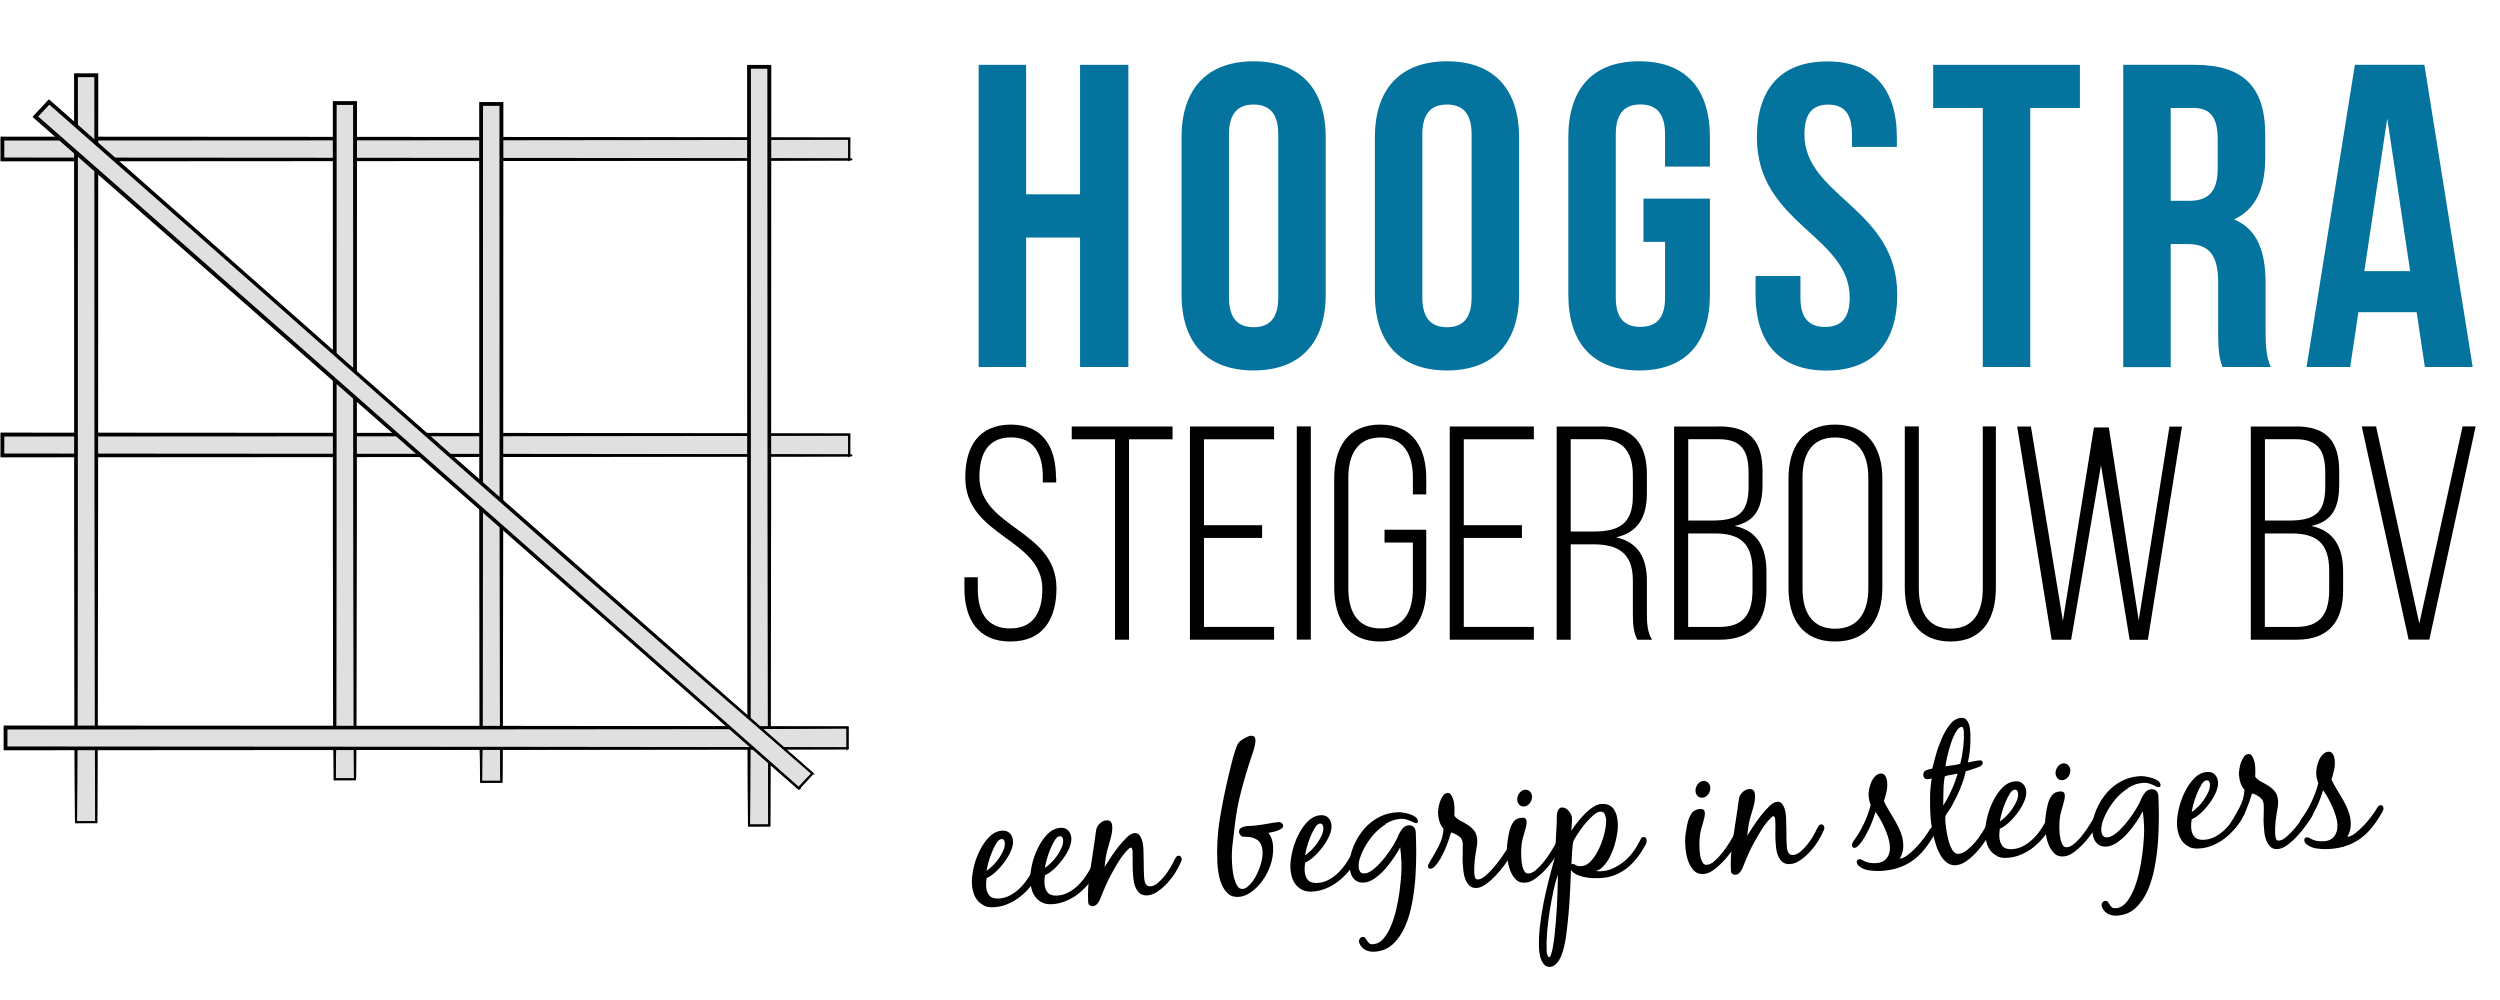 <?xml version="1.0" encoding="UTF-8"?> <svg xmlns="http://www.w3.org/2000/svg" id="uuid-1c75c0cd-1b5b-48c7-b1ae-22e6d3a2bee9" viewBox="0 0 261.84 104.76"><defs><style>.uuid-ea64469c-2f21-428d-a795-de08c983c1c6{fill:#04739e;}.uuid-0606a912-8f3e-40d7-92f6-c3871c9c6537{fill:#e0e0e0;}.uuid-0606a912-8f3e-40d7-92f6-c3871c9c6537,.uuid-283973e8-8792-4a5f-b908-c127f0c80cfd{stroke:#000;stroke-miterlimit:10;stroke-width:.2px;}.uuid-283973e8-8792-4a5f-b908-c127f0c80cfd{fill:#263238;}</style></defs><g id="uuid-c4a4d6a2-5c4d-474b-be4e-9a454a837a45"><g><path class="uuid-ea64469c-2f21-428d-a795-de08c983c1c6" d="M107.47,38.44h-4.97V6.79h4.97v13.56h5.65V6.79h5.06v31.65h-5.06v-13.56h-5.65v13.56Z"></path><path class="uuid-ea64469c-2f21-428d-a795-de08c983c1c6" d="M123.75,14.38c0-5.06,2.67-7.96,7.55-7.96s7.55,2.89,7.55,7.96V30.84c0,5.06-2.67,7.96-7.55,7.96s-7.55-2.89-7.55-7.96V14.38Zm4.97,16.77c0,2.26,.99,3.12,2.58,3.12s2.58-.86,2.58-3.12V14.07c0-2.26-.99-3.12-2.58-3.12s-2.58,.86-2.58,3.12V31.16Z"></path><path class="uuid-ea64469c-2f21-428d-a795-de08c983c1c6" d="M144,14.38c0-5.06,2.67-7.96,7.55-7.96s7.55,2.89,7.55,7.96V30.84c0,5.06-2.67,7.96-7.55,7.96s-7.55-2.89-7.55-7.96V14.38Zm4.97,16.77c0,2.26,.99,3.12,2.58,3.12s2.58-.86,2.58-3.12V14.07c0-2.26-.99-3.12-2.58-3.12s-2.58,.86-2.58,3.12V31.16Z"></path><path class="uuid-ea64469c-2f21-428d-a795-de08c983c1c6" d="M172.13,20.8h6.96v10.04c0,5.06-2.53,7.96-7.41,7.96s-7.42-2.89-7.42-7.96V14.38c0-5.06,2.53-7.96,7.42-7.96s7.41,2.89,7.41,7.96v3.07h-4.7v-3.39c0-2.26-.99-3.12-2.58-3.12s-2.58,.86-2.58,3.12V31.16c0,2.26,.99,3.07,2.58,3.07s2.58-.81,2.58-3.07v-5.83h-2.26v-4.52Z"></path><path class="uuid-ea64469c-2f21-428d-a795-de08c983c1c6" d="M191.35,6.43c4.84,0,7.32,2.89,7.32,7.96v1h-4.7v-1.31c0-2.26-.9-3.12-2.49-3.12s-2.49,.86-2.49,3.12c0,6.51,9.72,7.73,9.72,16.77,0,5.06-2.53,7.96-7.42,7.96s-7.42-2.89-7.42-7.96v-1.94h4.7v2.26c0,2.26,1,3.07,2.58,3.07s2.58-.81,2.58-3.07c0-6.51-9.72-7.73-9.72-16.77,0-5.06,2.49-7.96,7.32-7.96Z"></path><path class="uuid-ea64469c-2f21-428d-a795-de08c983c1c6" d="M202.47,6.79h15.37v4.52h-5.2v27.13h-4.97V11.31h-5.2V6.79Z"></path><path class="uuid-ea64469c-2f21-428d-a795-de08c983c1c6" d="M232.77,38.44c-.27-.81-.45-1.31-.45-3.89v-4.97c0-2.94-.99-4.02-3.25-4.02h-1.72v12.89h-4.97V6.79h7.5c5.15,0,7.37,2.4,7.37,7.28v2.49c0,3.25-1.04,5.38-3.26,6.42,2.49,1.04,3.3,3.44,3.3,6.74v4.88c0,1.54,.04,2.67,.54,3.84h-5.06Zm-5.42-27.13v9.72h1.94c1.85,0,2.98-.81,2.98-3.35v-3.12c0-2.26-.77-3.25-2.53-3.25h-2.4Z"></path><path class="uuid-ea64469c-2f21-428d-a795-de08c983c1c6" d="M258.99,38.44h-5.02l-.86-5.74h-6.1l-.86,5.74h-4.57l5.06-31.65h7.28l5.06,31.65Zm-11.35-10.04h4.79l-2.4-16-2.4,16Z"></path><path d="M110.62,50.05v.48h-1.4v-.57c0-2.36-.89-4.15-3.32-4.15s-3.32,1.75-3.32,4.12c0,5.42,8.07,5.52,8.07,11.68,0,3.22-1.4,5.58-4.82,5.58s-4.82-2.36-4.82-5.58v-1.15h1.4v1.24c0,2.39,.93,4.12,3.38,4.12s3.38-1.72,3.38-4.12c0-5.36-8.07-5.46-8.07-11.68,0-3.35,1.47-5.52,4.75-5.55,3.38,0,4.75,2.36,4.75,5.58Z"></path><path d="M116.78,67v-20.99h-4.53v-1.34h10.56v1.34h-4.56v20.99h-1.47Z"></path><path d="M132.19,55v1.34h-6.09v9.32h7.34v1.34h-8.81v-22.33h8.81v1.34h-7.34v9h6.09Z"></path><path d="M137.29,44.66v22.33h-1.47v-22.33h1.47Z"></path><path d="M149.38,50.12v1.66h-1.4v-1.75c0-2.39-.93-4.21-3.38-4.21s-3.38,1.82-3.38,4.21v11.61c0,2.39,.93,4.18,3.38,4.18s3.38-1.79,3.38-4.18v-4.82h-2.97v-1.34h4.37v6.06c0,3.22-1.4,5.65-4.82,5.65s-4.82-2.42-4.82-5.65v-11.42c0-3.22,1.4-5.65,4.82-5.65s4.82,2.42,4.82,5.65Z"></path><path d="M159.4,55v1.34h-6.09v9.32h7.34v1.34h-8.81v-22.33h8.81v1.34h-7.34v9h6.09Z"></path><path d="M167.7,44.66c3.41,0,4.79,1.88,4.79,5.04v1.95c0,2.62-1.02,4.12-3.22,4.63,2.3,.51,3.22,2.14,3.22,4.56v3.48c0,.92,.06,1.95,.54,2.68h-1.53c-.38-.67-.48-1.47-.48-2.68v-3.51c0-2.97-1.63-3.8-4.18-3.8h-2.33v9.99h-1.47v-22.33h4.66Zm-.83,11.01c2.62,0,4.15-.73,4.15-3.73v-2.11c0-2.39-.93-3.83-3.35-3.83h-3.16v9.67h2.36Z"></path><path d="M180.04,44.66c3.35,0,4.56,1.66,4.56,4.75v1.28c0,2.42-.67,3.92-2.94,4.4,2.42,.48,3.35,2.27,3.35,4.79v1.95c0,3.22-1.47,5.17-4.88,5.17h-4.79v-22.33h4.69Zm-.73,9.86c2.62,0,3.83-.7,3.83-3.54v-1.44c0-2.33-.73-3.54-3.13-3.54h-3.19v8.52h2.49Zm.83,11.14c2.46,0,3.41-1.37,3.41-3.86v-2.01c0-2.9-1.31-3.92-3.96-3.92h-2.78v9.79h3.32Z"></path><path d="M187.32,50.12c0-3.25,1.5-5.65,4.88-5.65s4.95,2.39,4.95,5.65v11.42c0,3.25-1.5,5.65-4.95,5.65s-4.88-2.39-4.88-5.65v-11.42Zm1.47,11.52c0,2.42,.96,4.21,3.41,4.21s3.48-1.79,3.48-4.21v-11.61c0-2.43-.99-4.21-3.48-4.21s-3.41,1.79-3.41,4.21v11.61Z"></path><path d="M200.97,61.6c0,2.39,.89,4.24,3.35,4.24s3.35-1.85,3.35-4.24v-16.94h1.37v16.88c0,3.19-1.34,5.65-4.75,5.65s-4.79-2.46-4.79-5.65v-16.88h1.47v16.94Z"></path><path d="M216.92,67h-2.04l-3.61-22.33h1.44l3.35,20.36,3.25-20.26h1.56l3.13,20.2,3.22-20.29h1.31l-3.57,22.33h-1.91l-3-18.28-3.13,18.28Z"></path><path d="M240.44,44.66c3.35,0,4.56,1.66,4.56,4.75v1.28c0,2.42-.67,3.92-2.94,4.4,2.42,.48,3.35,2.27,3.35,4.79v1.95c0,3.22-1.47,5.17-4.88,5.17h-4.79v-22.33h4.69Zm-.73,9.86c2.62,0,3.83-.7,3.83-3.54v-1.44c0-2.33-.73-3.54-3.13-3.54h-3.19v8.52h2.49Zm.83,11.14c2.46,0,3.41-1.37,3.41-3.86v-2.01c0-2.9-1.31-3.92-3.96-3.92h-2.78v9.79h3.32Z"></path><path d="M248.86,44.66l4.53,20.64,4.53-20.64h1.37l-4.85,22.33h-2.17l-4.91-22.33h1.5Z"></path></g><g><path d="M103.04,94.82c-.27-.13-.5-.31-.68-.54-.18-.23-.32-.49-.41-.8s-.15-.63-.16-.97c-.02-.43,.04-.96,.17-1.57,.13-.62,.34-1.21,.62-1.79,.28-.58,.62-1.08,1.02-1.49,.41-.41,.86-.63,1.37-.66,.34-.02,.61,.08,.81,.29,.19,.21,.3,.47,.32,.81,.02,.32-.07,.68-.24,1.07-.18,.4-.41,.79-.69,1.16s-.58,.71-.91,1.01c-.33,.3-.64,.5-.92,.62-.05,.3-.07,.57-.06,.81,.02,.43,.13,.77,.33,1.01,.2,.24,.53,.35,.97,.33,.41-.02,.78-.12,1.13-.29,.35-.18,.67-.4,.96-.66,.29-.26,.56-.56,.8-.89s.44-.66,.62-.98c.06-.1,.13-.22,.21-.33,.08-.12,.19-.18,.33-.19,.06,0,.12,.01,.18,.05,.06,.04,.09,.08,.09,.15,0,.13,0,.23-.02,.31-.02,.08-.06,.17-.12,.27-.22,.44-.49,.87-.82,1.28-.33,.41-.7,.77-1.1,1.09-.4,.32-.84,.57-1.32,.77-.47,.2-.97,.31-1.49,.33-.38,.02-.71-.04-.98-.17Zm1.32-6.5c-.18,.28-.34,.61-.49,.98-.15,.37-.27,.74-.37,1.11-.1,.37-.15,.64-.17,.8,.2-.14,.41-.32,.64-.54,.23-.22,.44-.47,.63-.74,.19-.27,.35-.55,.47-.83,.13-.28,.18-.55,.17-.8,0-.1-.03-.2-.08-.29-.05-.09-.14-.14-.26-.13-.19,0-.37,.16-.55,.44Z"></path><path d="M109.15,94.52c-.27-.13-.5-.31-.68-.54-.18-.23-.32-.49-.41-.8-.09-.31-.14-.63-.16-.97-.02-.43,.04-.96,.17-1.57,.13-.62,.34-1.21,.62-1.79,.28-.58,.62-1.08,1.02-1.49,.41-.41,.86-.63,1.37-.66,.34-.02,.61,.08,.81,.29,.19,.21,.3,.48,.32,.81,.02,.32-.07,.67-.24,1.07-.18,.4-.41,.79-.69,1.16s-.58,.71-.91,1.01c-.33,.3-.64,.5-.92,.62-.05,.3-.07,.56-.06,.8,.02,.43,.13,.77,.33,1.01,.2,.24,.53,.35,.97,.33,.41-.02,.78-.12,1.13-.29s.67-.4,.96-.66c.29-.26,.56-.56,.8-.89,.24-.33,.44-.66,.62-.98,.06-.11,.13-.22,.21-.34,.08-.12,.19-.18,.33-.19,.06,0,.12,.01,.18,.05,.06,.04,.09,.08,.09,.15,0,.13,0,.23-.02,.31-.02,.08-.06,.17-.12,.27-.22,.44-.49,.87-.82,1.28-.33,.41-.7,.77-1.1,1.09-.4,.32-.84,.57-1.32,.77-.47,.2-.97,.31-1.49,.33-.38,.02-.71-.04-.98-.17Zm1.32-6.5c-.18,.28-.34,.61-.49,.98-.15,.37-.27,.74-.37,1.11-.1,.37-.15,.64-.17,.8,.2-.14,.41-.32,.64-.54s.44-.47,.63-.74c.19-.27,.35-.55,.47-.83,.13-.28,.18-.55,.17-.8,0-.1-.03-.2-.08-.29-.05-.09-.14-.14-.26-.13-.19,0-.37,.16-.55,.44Z"></path><path d="M114.08,94.8c-.07-.09-.11-.2-.11-.33-.05-.94,0-1.91,.15-2.9,.15-1,.3-1.96,.44-2.88,.05-.29,.09-.6,.13-.9,.03-.31,.08-.61,.13-.9,.04-.23,.17-.45,.38-.65,.21-.2,.44-.31,.68-.32,.22-.01,.37,.04,.46,.15s.14,.27,.15,.47c.02,.33-.02,.68-.11,1.04-.09,.37-.19,.71-.28,1.02-.12,.36-.21,.73-.27,1.1-.06,.37-.1,.74-.14,1.11,.13-.21,.32-.51,.58-.91,.25-.39,.53-.78,.83-1.17,.3-.38,.6-.72,.91-1.02,.31-.29,.58-.45,.83-.46,.19,0,.35,.05,.47,.19,.12,.13,.21,.3,.28,.5,.07,.2,.11,.4,.13,.6,.02,.2,.04,.37,.04,.51,.02,.44,.03,.89,.03,1.33s0,.89,.03,1.33c0,.11,.01,.24,.03,.37s.04,.26,.08,.37c.04,.11,.11,.2,.19,.28,.09,.07,.21,.1,.36,.1,.25-.01,.51-.12,.76-.33,.25-.21,.49-.46,.72-.74,.23-.28,.43-.58,.61-.88,.18-.3,.31-.55,.4-.76,.05-.09,.1-.19,.18-.31s.16-.18,.28-.19c.1,0,.18,.03,.24,.11,.06,.08,.09,.16,.1,.25,0,.05-.01,.11-.04,.19-.03,.08-.05,.14-.08,.19-.13,.3-.31,.64-.55,1.03-.24,.39-.52,.75-.84,1.1-.32,.35-.66,.64-1.02,.89-.36,.25-.72,.38-1.08,.4-.33,.02-.59-.06-.78-.22-.19-.16-.34-.37-.45-.62-.11-.25-.18-.52-.21-.81-.03-.29-.06-.56-.07-.8-.02-.37-.02-.73-.02-1.08,0-.36,0-.72-.01-1.09,0-.05-.02-.13-.04-.23-.02-.1-.07-.15-.15-.15-.06,0-.14,.04-.22,.13-.08,.08-.15,.15-.2,.2-.3,.32-.58,.69-.84,1.11-.26,.42-.49,.82-.7,1.2-.26,.46-.49,.92-.69,1.4-.21,.47-.4,.96-.6,1.45-.07,.16-.17,.3-.29,.43-.13,.13-.28,.21-.46,.21-.14,0-.24-.04-.31-.13Z"></path><path d="M133.34,88.65c.04,.74-.08,1.47-.36,2.19-.28,.73-.67,1.36-1.17,1.91-.27,.29-.58,.56-.95,.8-.37,.24-.76,.37-1.16,.39-.44,.02-.81-.09-1.08-.35-.28-.25-.5-.57-.66-.94-.16-.37-.27-.78-.34-1.21-.07-.43-.11-.8-.12-1.12-.07-1.52,.01-3.04,.26-4.55s.55-3.01,.9-4.48c.12-.48,.23-.95,.35-1.43,.12-.48,.25-.95,.41-1.41,.06-.16,.11-.29,.16-.41s.11-.22,.19-.3c.07-.08,.16-.16,.26-.23,.1-.07,.23-.15,.38-.23,.1-.05,.21-.1,.32-.15,.11-.04,.22-.07,.34-.07,.14,0,.24,.03,.31,.11,.07,.08,.1,.19,.11,.33,0,.13,0,.28-.04,.45-.03,.17-.07,.35-.12,.52-.05,.17-.1,.34-.16,.5s-.11,.31-.15,.44c-.39,1.16-.74,2.35-1.05,3.55-.31,1.2-.53,2.42-.66,3.64l-.22,1.84c-.07,.61-.09,1.23-.06,1.83,0,.14,.02,.37,.05,.69,.03,.32,.08,.64,.16,.96,.08,.32,.19,.6,.33,.84s.33,.36,.57,.34c.17,0,.31-.06,.45-.17,.13-.1,.25-.21,.35-.31,.18-.19,.35-.42,.51-.7,.16-.28,.3-.58,.42-.89,.12-.31,.22-.63,.29-.95,.07-.32,.09-.61,.08-.86-.03-.62-.23-1.05-.6-1.28-.37-.23-.84-.33-1.41-.3-.11,0-.22-.05-.31-.17-.09-.12-.15-.24-.15-.34,0-.19,.06-.33,.22-.42,.15-.09,.31-.15,.48-.17,.19-.02,.37-.04,.55-.04,.19,0,.38-.03,.57-.05,.38-.04,.75-.1,1.13-.17s.75-.13,1.13-.17h.06c.11-.02,.22,0,.32,.09,.1,.08,.15,.17,.16,.29,0,.11-.05,.21-.18,.3-.12,.09-.27,.16-.44,.22-.17,.06-.34,.11-.52,.14-.18,.03-.31,.06-.4,.08,.3,.39,.46,.86,.49,1.41Z"></path><path d="M136.4,93.2c-.27-.13-.5-.31-.68-.54-.18-.23-.32-.49-.41-.8-.09-.31-.15-.63-.16-.97-.02-.43,.04-.96,.17-1.57,.13-.62,.34-1.21,.62-1.79,.28-.58,.62-1.08,1.02-1.49,.41-.41,.86-.63,1.37-.66,.34-.02,.61,.08,.81,.29,.19,.21,.3,.48,.32,.81,.02,.32-.07,.67-.24,1.07-.18,.4-.41,.79-.69,1.16s-.58,.71-.91,1.01c-.33,.3-.64,.5-.92,.62-.05,.3-.07,.56-.06,.8,.02,.43,.13,.77,.33,1.01,.2,.24,.53,.35,.97,.33,.41-.02,.78-.12,1.13-.29s.67-.4,.96-.66c.29-.26,.56-.56,.8-.89,.24-.33,.44-.66,.62-.98,.06-.11,.13-.22,.21-.34,.08-.12,.19-.18,.33-.19,.06,0,.12,.01,.18,.05s.09,.08,.09,.15c0,.13,0,.23-.02,.31-.02,.08-.06,.17-.12,.27-.22,.44-.49,.87-.82,1.28-.33,.41-.7,.77-1.1,1.09-.4,.32-.84,.57-1.32,.77-.47,.2-.97,.31-1.49,.33-.38,.02-.71-.04-.98-.17Zm1.32-6.5c-.18,.28-.34,.61-.49,.98-.15,.37-.27,.74-.37,1.11-.1,.37-.15,.64-.17,.8,.2-.14,.41-.32,.64-.54,.23-.22,.44-.47,.63-.74,.19-.27,.35-.55,.47-.83,.13-.28,.18-.55,.17-.8,0-.1-.03-.2-.08-.29-.05-.09-.14-.14-.26-.13-.19,0-.37,.16-.55,.44Z"></path><path d="M145.13,86.33c-.5,.32-.94,.7-1.31,1.12-.17,.2-.34,.43-.53,.7-.18,.27-.35,.55-.5,.85s-.27,.6-.37,.91-.13,.6-.12,.86c0,.2,.06,.38,.15,.52,.09,.14,.25,.21,.48,.19,.29-.01,.62-.18,1-.5,.37-.32,.73-.69,1.07-1.12,.34-.43,.65-.87,.92-1.31,.27-.45,.45-.8,.54-1.06,.09-.22,.23-.45,.41-.68,.18-.23,.4-.35,.67-.37,.23-.01,.41,.05,.53,.18,.13,.13,.2,.31,.21,.52,.03,.55,.04,1.23,.05,2.05,0,.82-.02,1.69-.08,2.61-.06,.92-.18,1.84-.35,2.76-.17,.92-.42,1.76-.75,2.5-.33,.75-.76,1.36-1.28,1.84-.52,.48-1.18,.75-1.96,.78-.3,.01-.58-.04-.83-.15s-.45-.3-.62-.56c-.03-.06-.06-.12-.08-.18-.03-.06-.04-.12-.05-.18,0-.11,.03-.22,.1-.32,.07-.1,.17-.15,.3-.16,.11,0,.2,.03,.26,.11,.06,.08,.12,.17,.19,.28,.06,.1,.14,.2,.22,.27,.09,.08,.22,.11,.4,.1,.41-.02,.76-.2,1.07-.55,.31-.35,.58-.79,.8-1.33,.23-.54,.42-1.13,.57-1.78,.15-.65,.27-1.29,.35-1.92,.08-.63,.14-1.22,.17-1.76,.03-.54,.04-.96,.02-1.27-.01-.25-.03-.51-.05-.77s-.05-.52-.08-.77c-.16,.31-.38,.68-.66,1.09-.28,.42-.59,.81-.92,1.19-.34,.38-.7,.71-1.09,.98-.39,.27-.77,.42-1.15,.44-.27,.01-.49-.03-.67-.12-.18-.09-.33-.22-.45-.38-.12-.16-.2-.35-.26-.56-.05-.21-.09-.43-.1-.66-.02-.34,.01-.7,.09-1.06,.08-.37,.19-.72,.34-1.07,.15-.35,.32-.68,.52-1,.2-.31,.42-.6,.64-.85,.46-.5,.98-.9,1.56-1.19,.58-.29,1.22-.45,1.9-.48,.14,0,.32,0,.55,.04,.23,.03,.46,.09,.69,.16,.23,.07,.43,.17,.6,.29,.17,.12,.26,.28,.27,.45,0,.06-.02,.11-.06,.15s-.09,.05-.14,.05c-.06,0-.15-.02-.25-.07-.1-.05-.22-.11-.35-.16-.13-.06-.28-.11-.44-.16s-.33-.07-.51-.06c-.6,.03-1.14,.21-1.64,.53Z"></path><path d="M152.77,87.57c-.25-.18-.51-.31-.79-.38-.09,.28-.18,.58-.29,.89-.1,.31-.23,.62-.36,.93-.14,.31-.29,.61-.45,.9-.17,.29-.35,.54-.55,.77-.06,.07-.13,.13-.22,.2-.08,.07-.18,.1-.28,.11-.16,0-.25-.07-.26-.24,0-.08,0-.15,.04-.22s.07-.14,.11-.21c.34-.55,.66-1.11,.96-1.69,.3-.57,.47-1.18,.51-1.83-.19-.22-.33-.46-.42-.73-.09-.27-.14-.55-.15-.84,0-.15,0-.35,.04-.59,.03-.24,.09-.48,.17-.71,.08-.23,.19-.43,.32-.61s.29-.26,.48-.27c.14,0,.25,.05,.33,.17s.15,.25,.21,.41c.06,.16,.1,.32,.12,.48,.02,.16,.03,.3,.04,.4,.02,.3,.01,.61-.01,.92,.16,.22,.38,.4,.64,.53,.26,.13,.52,.28,.77,.44,.26,.16,.48,.36,.67,.6,.19,.24,.29,.57,.32,.99,0,.22,0,.46-.06,.75-.08,.45-.15,.9-.2,1.34-.05,.45-.07,.9-.05,1.35,0,.13,.03,.28,.07,.44,.04,.17,.15,.25,.33,.24,.22-.01,.46-.13,.74-.36,.28-.23,.54-.5,.81-.8,.26-.3,.51-.61,.74-.92s.39-.56,.5-.74c.06-.09,.13-.19,.21-.3,.08-.11,.17-.17,.29-.18s.19,.03,.22,.11c.04,.08,.06,.17,.06,.27,0,.08,0,.15-.04,.21-.03,.07-.06,.13-.1,.2-.14,.25-.35,.56-.63,.95-.28,.38-.59,.75-.92,1.11-.33,.36-.68,.67-1.04,.93-.36,.26-.7,.4-1,.41-.32,.02-.57-.07-.75-.25-.19-.18-.33-.41-.43-.67s-.17-.55-.2-.85c-.03-.3-.06-.57-.07-.8-.02-.35-.02-.7,0-1.05,.01-.34,.01-.69,0-1.05-.02-.32-.15-.57-.39-.74Z"></path><path d="M159.37,90.24c.02,.19,.05,.38,.1,.57,.05,.19,.13,.35,.22,.49,.1,.13,.23,.2,.39,.19,.25-.01,.52-.14,.81-.39,.29-.25,.56-.54,.83-.88,.27-.34,.51-.68,.73-1.04,.22-.35,.38-.63,.5-.84,.06-.09,.13-.2,.2-.31,.08-.12,.18-.18,.31-.19,.13,0,.2,.04,.22,.12,.02,.09,.04,.18,.04,.28,0,.06-.01,.14-.05,.23s-.08,.18-.13,.28c-.05,.1-.1,.19-.16,.27-.05,.08-.1,.15-.13,.21-.17,.26-.38,.57-.64,.94-.26,.36-.55,.71-.87,1.04-.32,.33-.65,.62-1,.86-.34,.24-.69,.37-1.03,.38-.38,.02-.69-.08-.92-.31s-.42-.5-.56-.83c-.14-.33-.24-.68-.3-1.05-.06-.37-.09-.7-.1-.98-.02-.35,0-.75,.07-1.19,.06-.44,.13-.83,.22-1.16,.1-.35,.24-.64,.42-.89,.19-.25,.48-.38,.89-.4,.29-.01,.44,.12,.46,.4,0,.13,0,.28-.04,.45-.04,.17-.08,.35-.14,.54-.05,.19-.11,.37-.16,.56-.05,.19-.1,.35-.13,.49-.09,.55-.12,1.12-.09,1.7,0,.11,.02,.27,.03,.46Zm.88-7.33c.13,.14,.2,.3,.21,.5,.01,.25-.07,.49-.23,.71-.17,.22-.38,.33-.63,.35-.2,0-.36-.05-.49-.2-.12-.14-.19-.3-.2-.5-.01-.24,.06-.47,.22-.7,.16-.22,.37-.34,.62-.36,.2,0,.37,.06,.5,.2Z"></path><path d="M166.79,91.97c-.29-.01-.57-.05-.86-.11s-.56-.15-.8-.26-.45-.27-.59-.47c-.02,.59-.05,1.28-.09,2.07-.04,.79-.09,1.61-.16,2.43-.07,.82-.16,1.62-.26,2.39-.11,.77-.26,1.41-.45,1.93-.04,.13-.11,.27-.18,.42s-.17,.29-.27,.42c-.11,.13-.23,.24-.36,.33-.13,.09-.28,.14-.44,.15-.21,0-.4-.05-.54-.19-.15-.14-.26-.31-.35-.51-.09-.2-.15-.41-.18-.64-.04-.23-.06-.42-.07-.57-.03-.71,0-1.48,.09-2.3,.09-.82,.22-1.66,.39-2.51,.17-.85,.36-1.68,.57-2.5,.21-.82,.42-1.57,.61-2.27,.03-.12,.05-.28,.05-.5,0-.22,0-.39,.01-.51,.03-.45,.05-.89,.07-1.34,.02-.45,.04-.89,.07-1.34,0-.12,0-.26,0-.43,0-.17,.01-.33,.04-.49s.08-.29,.16-.41c.08-.12,.2-.18,.36-.19,.13,0,.25,.03,.38,.1,.12,.07,.23,.16,.33,.28,.09,.12,.17,.24,.23,.37,.06,.13,.09,.25,.09,.37,.01,.22,0,.44-.02,.66-.02,.22-.04,.44-.05,.66,.15-.24,.35-.51,.59-.82,.24-.31,.5-.61,.79-.91,.28-.29,.58-.54,.9-.75,.31-.21,.62-.32,.93-.33,.3-.01,.56,.03,.77,.14,.21,.11,.38,.26,.5,.45,.12,.19,.22,.41,.28,.66,.06,.25,.1,.5,.11,.76,.02,.34,0,.72-.07,1.13-.06,.41-.16,.82-.28,1.22-.13,.41-.28,.8-.47,1.17-.19,.37-.4,.68-.64,.94-.12,.13-.25,.25-.39,.35-.14,.1-.3,.17-.48,.2,.19,.03,.38,.04,.57,.03,.44-.02,.87-.12,1.27-.31,.4-.19,.78-.42,1.13-.7,.35-.28,.66-.61,.93-.97,.27-.36,.5-.73,.69-1.11,.05-.08,.1-.18,.16-.3,.06-.12,.14-.19,.26-.19,.21-.01,.33,.1,.34,.33,0,.13,0,.23-.03,.3-.03,.07-.07,.16-.13,.26-.26,.47-.54,.91-.86,1.31-.32,.4-.67,.76-1.05,1.06-.39,.3-.81,.55-1.28,.73-.47,.18-.98,.28-1.54,.31-.23,.01-.48,.01-.77,0Zm-4.09,1.35c-.15,.69-.28,1.4-.4,2.14-.12,.74-.2,1.46-.26,2.16s-.07,1.3-.05,1.79c0,.04,0,.1,0,.19,0,.1,.02,.2,.04,.29,.02,.09,.05,.18,.08,.25,.03,.08,.08,.11,.14,.11,.08,0,.15-.11,.21-.31,.07-.2,.12-.42,.17-.67,.04-.25,.08-.49,.11-.71,.03-.22,.05-.37,.06-.43,.12-1.08,.21-2.17,.27-3.26,.05-1.09,.09-2.18,.1-3.27-.17,.47-.33,1.04-.48,1.73Zm1.99-2.83c.11,0,.23,.03,.36,.12s.32,.12,.59,.1c.38-.02,.73-.22,1.06-.6,.33-.38,.6-.83,.83-1.35,.23-.51,.4-1.03,.53-1.57,.12-.53,.17-.96,.16-1.28,0-.19-.05-.39-.13-.6s-.24-.31-.48-.3c-.22,.01-.47,.14-.75,.39s-.56,.54-.83,.86c-.27,.33-.52,.66-.74,1-.22,.34-.38,.61-.48,.8-.04,.07-.07,.21-.09,.44s-.05,.48-.07,.75-.03,.53-.04,.77c0,.25-.01,.42-.02,.52,.04-.04,.08-.06,.13-.06Z"></path><path d="M178.04,89.33c.02,.19,.05,.38,.1,.57,.05,.19,.13,.35,.22,.49,.1,.13,.23,.2,.39,.19,.25-.01,.52-.14,.81-.39,.29-.25,.56-.54,.83-.88,.27-.34,.51-.68,.73-1.04,.22-.35,.38-.63,.5-.84,.06-.09,.13-.2,.2-.31,.08-.12,.18-.18,.31-.19,.13,0,.2,.04,.22,.12s.04,.18,.04,.28c0,.06-.01,.14-.05,.23-.03,.09-.08,.18-.13,.28-.05,.1-.11,.19-.16,.27-.05,.08-.1,.15-.13,.21-.17,.26-.38,.57-.64,.94-.26,.36-.55,.71-.87,1.04-.32,.33-.65,.62-1,.86-.34,.24-.69,.37-1.03,.38-.38,.02-.69-.08-.92-.31-.23-.22-.42-.5-.56-.83-.14-.33-.24-.68-.3-1.05-.06-.37-.09-.7-.1-.98-.02-.35,0-.75,.07-1.19s.13-.83,.22-1.16c.1-.35,.24-.64,.42-.89,.19-.25,.48-.38,.89-.4,.29-.01,.44,.12,.46,.4,0,.13,0,.28-.04,.45-.04,.17-.08,.35-.14,.54-.05,.19-.11,.37-.16,.56-.05,.19-.1,.35-.13,.49-.09,.55-.12,1.12-.09,1.7,0,.11,.02,.27,.03,.46Zm.88-7.33c.13,.14,.2,.3,.21,.5,.01,.25-.06,.49-.23,.71-.17,.22-.38,.33-.63,.34-.2,0-.36-.05-.49-.2-.12-.14-.19-.3-.2-.5-.01-.24,.06-.47,.22-.7,.16-.22,.37-.34,.62-.36,.2,0,.37,.06,.5,.2Z"></path><path d="M181.4,91.52c-.07-.09-.11-.2-.11-.33-.05-.94,0-1.91,.15-2.9,.15-1,.29-1.96,.44-2.88,.05-.29,.09-.6,.13-.9s.08-.61,.13-.9c.04-.23,.17-.45,.38-.65,.21-.2,.44-.31,.68-.32,.21-.01,.37,.04,.46,.15,.09,.11,.14,.27,.15,.47,.02,.33-.02,.68-.11,1.04-.09,.37-.19,.71-.29,1.02-.12,.36-.21,.73-.27,1.1-.06,.37-.1,.74-.14,1.11,.13-.21,.32-.51,.58-.91,.25-.39,.53-.78,.83-1.17s.6-.72,.91-1.02c.31-.29,.58-.45,.83-.46,.19,0,.35,.05,.47,.19s.21,.3,.28,.5c.07,.2,.11,.4,.13,.6,.02,.2,.04,.37,.04,.51,.02,.44,.03,.89,.03,1.33,0,.45,0,.89,.03,1.33,0,.11,.01,.24,.03,.37s.04,.26,.08,.37,.11,.2,.19,.28c.09,.07,.21,.1,.36,.1,.25-.01,.5-.12,.76-.33,.25-.21,.49-.46,.72-.74s.43-.58,.61-.88c.18-.3,.31-.55,.4-.76,.05-.09,.1-.19,.18-.31,.07-.12,.16-.18,.28-.19,.1,0,.18,.03,.24,.11,.06,.08,.09,.16,.1,.25,0,.05-.01,.11-.04,.19-.03,.08-.05,.14-.08,.19-.13,.3-.31,.64-.55,1.03-.24,.39-.52,.75-.84,1.1-.32,.35-.66,.64-1.02,.89-.36,.25-.72,.38-1.08,.4-.33,.02-.59-.06-.78-.22-.19-.16-.34-.37-.45-.62-.11-.25-.18-.52-.21-.81s-.06-.56-.07-.8c-.02-.37-.02-.73-.01-1.09s0-.72-.02-1.09c0-.05-.01-.13-.04-.23-.02-.1-.08-.15-.15-.15-.06,0-.14,.04-.22,.13-.08,.08-.15,.15-.2,.2-.3,.32-.58,.69-.84,1.11-.26,.42-.49,.82-.7,1.2-.26,.46-.49,.92-.7,1.4-.21,.47-.4,.96-.6,1.45-.07,.16-.17,.3-.29,.43-.13,.13-.28,.21-.46,.21-.14,0-.24-.04-.31-.13Z"></path><path d="M197.33,83.95c.17,.36,.37,.72,.59,1.08,.22,.36,.44,.72,.64,1.08s.39,.74,.53,1.13c.15,.39,.23,.78,.25,1.19,.01,.25,0,.51-.07,.77-.06,.26-.16,.5-.3,.72,.23,0,.49-.11,.79-.33,.29-.22,.59-.49,.88-.79,.29-.3,.55-.6,.79-.92,.24-.31,.41-.56,.52-.74,.06-.09,.13-.2,.21-.32s.19-.19,.31-.2c.11,0,.19,.03,.23,.1,.04,.07,.06,.16,.07,.26,0,.06-.02,.13-.06,.2-.04,.07-.07,.14-.09,.2-.33,.58-.68,1.09-1.05,1.56-.37,.46-.78,.86-1.23,1.18-.45,.33-.95,.58-1.51,.77-.56,.19-1.18,.29-1.86,.33-.37,.02-.77,0-1.19-.06-.43-.05-.79-.21-1.08-.46-.07-.06-.12-.12-.16-.18-.04-.06-.06-.14-.07-.23,0-.19,.09-.29,.29-.3,.08,0,.14,0,.18,.03s.1,.05,.17,.09c.22,.13,.44,.21,.66,.25s.45,.05,.71,.04c.51-.02,.88-.2,1.13-.52s.36-.73,.33-1.21c-.01-.29-.07-.6-.17-.93-.1-.33-.22-.65-.36-.97-.14-.32-.3-.64-.47-.94-.17-.3-.34-.56-.51-.79-.08,.26-.17,.54-.29,.86-.12,.32-.25,.63-.4,.94-.15,.31-.31,.61-.48,.9s-.35,.53-.53,.73c-.06,.07-.13,.14-.21,.21-.08,.07-.17,.11-.27,.12-.18,0-.27-.08-.28-.25,0-.1,.01-.19,.05-.27,.04-.08,.09-.16,.15-.24,.81-1.12,1.4-2.36,1.76-3.73-.13-.32-.2-.66-.22-1,0-.19,.01-.41,.06-.67s.13-.5,.23-.74c.1-.23,.24-.44,.41-.61,.17-.17,.37-.27,.6-.28,.11,0,.21,.03,.3,.09,.09,.07,.15,.15,.2,.26,.05,.11,.09,.22,.11,.33s.04,.22,.04,.32c.02,.32-.01,.64-.09,.97-.07,.33-.16,.64-.26,.94Z"></path><path d="M205.34,82.54c-.26,.6-.54,1.17-.83,1.71-.07,.14-.15,.28-.23,.4-.08,.12-.17,.25-.25,.38-.05,.07-.1,.13-.15,.21s-.09,.14-.11,.21c-.02,.05-.03,.12-.03,.21,0,.09,0,.16,0,.21,0,.19,.04,.48,.09,.88,.05,.4,.13,.8,.23,1.2,.1,.4,.24,.75,.41,1.05,.17,.3,.39,.44,.64,.43,.29-.01,.59-.14,.89-.38,.3-.24,.58-.51,.86-.83,.27-.32,.51-.65,.73-1,.22-.35,.39-.64,.52-.87,.05-.09,.11-.19,.2-.3,.08-.11,.18-.16,.28-.17,.08,0,.14,.02,.19,.08s.08,.12,.09,.2c0,.14-.02,.28-.08,.41-.06,.13-.12,.26-.19,.39-.16,.31-.38,.68-.65,1.09-.27,.41-.58,.81-.92,1.18s-.7,.69-1.08,.96c-.38,.27-.76,.41-1.14,.43-.33,.02-.62-.07-.88-.26-.26-.19-.48-.44-.67-.76-.19-.32-.35-.67-.48-1.07-.13-.4-.24-.8-.33-1.21-.08-.4-.15-.78-.19-1.14-.04-.36-.07-.66-.08-.9-.03-.62-.04-1.25-.03-1.88,.01-.63,.07-1.25,.17-1.87-.12,.04-.26,.07-.4,.08-.3,.01-.46-.13-.48-.43-.01-.25,.09-.42,.31-.51,.22-.09,.43-.14,.63-.17,.08-.35,.21-.81,.37-1.4,.16-.59,.37-1.17,.62-1.75,.25-.58,.55-1.08,.89-1.5,.34-.42,.73-.64,1.18-.67,.2,0,.36,.04,.48,.17,.12,.12,.21,.27,.28,.44,.07,.18,.11,.36,.13,.56s.04,.36,.04,.5c.02,.5,.01,1-.03,1.51s-.12,1.01-.24,1.5c.21-.04,.43-.08,.64-.13s.43-.08,.64-.09c.18,0,.27,.07,.28,.24,0,.1-.01,.18-.06,.22-.04,.05-.1,.1-.17,.15-.05,.03-.14,.07-.28,.12-.14,.05-.29,.1-.45,.16-.16,.05-.32,.1-.47,.15-.15,.04-.26,.08-.34,.09-.12,.59-.32,1.19-.58,1.79Zm-1.79,.28c0,.51-.02,1.03-.03,1.54,.13-.18,.28-.42,.43-.71,.16-.29,.31-.59,.45-.91,.14-.32,.27-.63,.38-.93,.11-.3,.19-.57,.25-.8-.23,.06-.45,.11-.68,.14-.23,.03-.45,.08-.66,.16-.09,.5-.14,1.01-.14,1.52Zm1.29-6.14c-.2,.36-.38,.77-.53,1.25-.15,.47-.28,.93-.38,1.38-.1,.45-.16,.77-.17,.96,.25-.05,.51-.09,.78-.12,.27-.03,.52-.08,.77-.16,.13-.49,.23-1.03,.3-1.64,.07-.6,.1-1.15,.07-1.66,0-.03,0-.07,0-.13s-.01-.13-.03-.19c-.02-.06-.04-.12-.07-.17-.03-.05-.07-.07-.12-.07-.22,.01-.42,.2-.62,.56Z"></path><path d="M209.17,89.65c-.27-.13-.5-.31-.68-.54-.18-.23-.32-.49-.41-.8-.09-.31-.15-.63-.16-.97-.02-.43,.04-.96,.17-1.57,.14-.62,.34-1.21,.62-1.79,.28-.58,.62-1.08,1.02-1.49,.41-.41,.86-.63,1.37-.66,.34-.02,.61,.08,.8,.29,.19,.21,.3,.47,.32,.81,.02,.32-.07,.67-.24,1.07-.18,.4-.41,.79-.69,1.16s-.58,.71-.91,1.01-.64,.5-.92,.62c-.05,.3-.07,.57-.06,.81,.02,.43,.13,.77,.33,1.01,.2,.24,.53,.35,.97,.33,.41-.02,.78-.12,1.13-.29s.67-.4,.96-.66c.29-.26,.56-.56,.8-.89,.24-.33,.45-.66,.62-.98,.06-.1,.13-.22,.21-.33,.08-.12,.19-.18,.33-.19,.06,0,.12,.01,.18,.05,.06,.04,.09,.08,.09,.15,0,.13,0,.23-.02,.31-.02,.08-.06,.17-.12,.27-.22,.44-.49,.87-.82,1.28-.33,.41-.7,.77-1.1,1.09-.4,.32-.84,.57-1.32,.77-.47,.2-.97,.31-1.49,.33-.38,.02-.71-.04-.98-.17Zm1.32-6.5c-.18,.28-.34,.61-.49,.98-.15,.37-.27,.74-.37,1.11-.1,.37-.15,.64-.17,.8,.2-.14,.41-.32,.64-.54,.23-.22,.44-.47,.63-.74,.19-.27,.35-.55,.47-.83,.13-.28,.18-.55,.17-.8,0-.1-.03-.2-.08-.29-.05-.09-.14-.14-.26-.13-.19,0-.37,.16-.55,.44Z"></path><path d="M215.75,87.49c.02,.19,.05,.38,.1,.57,.05,.19,.13,.35,.22,.49,.1,.14,.23,.2,.39,.19,.25-.01,.52-.14,.81-.39,.29-.25,.57-.54,.83-.88,.27-.34,.51-.68,.73-1.04,.22-.35,.39-.63,.5-.84,.06-.09,.13-.2,.2-.31,.08-.12,.18-.18,.31-.19,.13,0,.2,.04,.22,.12,.02,.09,.04,.18,.04,.28,0,.06-.01,.14-.05,.23-.03,.09-.08,.19-.13,.28-.05,.1-.1,.19-.16,.27-.05,.08-.1,.15-.13,.21-.16,.26-.38,.57-.64,.94-.26,.36-.55,.71-.87,1.04s-.65,.62-1,.86c-.34,.24-.69,.37-1.03,.38-.38,.02-.69-.08-.92-.31s-.42-.5-.57-.83c-.14-.33-.24-.68-.3-1.05-.06-.37-.09-.7-.1-.98-.02-.35,0-.75,.07-1.19,.06-.44,.13-.83,.22-1.16,.1-.35,.24-.64,.42-.89,.19-.24,.48-.38,.89-.4,.29-.01,.44,.12,.46,.4,0,.13,0,.28-.04,.45-.04,.17-.08,.35-.14,.54-.05,.19-.11,.37-.16,.56-.05,.19-.1,.35-.13,.49-.09,.55-.12,1.12-.09,1.7,0,.11,.02,.27,.03,.46Zm.88-7.33c.13,.14,.2,.3,.21,.5,.01,.25-.07,.49-.23,.71-.17,.22-.38,.33-.63,.34-.2,0-.37-.05-.49-.2s-.19-.31-.2-.5c-.01-.24,.06-.47,.22-.7s.37-.34,.62-.36c.2,0,.37,.06,.5,.2Z"></path><path d="M222.91,82.54c-.5,.32-.94,.7-1.31,1.12-.17,.2-.34,.43-.53,.7-.18,.27-.35,.55-.5,.85-.15,.3-.27,.6-.37,.91-.09,.31-.13,.6-.12,.86,0,.2,.06,.38,.15,.52,.09,.14,.25,.21,.48,.2,.29-.01,.62-.18,1-.5,.37-.32,.73-.69,1.07-1.12,.34-.43,.65-.87,.92-1.31,.27-.44,.45-.8,.54-1.06,.09-.22,.23-.45,.41-.68,.18-.23,.4-.35,.67-.37,.23-.01,.41,.05,.53,.18s.2,.31,.21,.52c.03,.55,.04,1.23,.05,2.05,0,.82-.02,1.69-.08,2.61-.06,.92-.18,1.84-.35,2.76s-.42,1.76-.75,2.5c-.33,.75-.76,1.36-1.28,1.84-.52,.48-1.18,.74-1.96,.78-.3,.02-.58-.04-.83-.15s-.45-.3-.62-.56c-.03-.06-.06-.12-.08-.18-.03-.06-.04-.12-.05-.18,0-.11,.03-.22,.1-.32,.07-.1,.17-.15,.3-.16,.11,0,.2,.03,.26,.11,.06,.08,.12,.17,.19,.28,.06,.1,.14,.2,.22,.28,.09,.08,.22,.11,.4,.1,.41-.02,.76-.2,1.07-.55,.31-.35,.57-.79,.8-1.33,.23-.54,.42-1.13,.57-1.78,.15-.65,.27-1.29,.35-1.92,.08-.63,.14-1.22,.17-1.76,.03-.54,.04-.97,.02-1.27-.01-.25-.03-.51-.05-.77-.02-.26-.05-.52-.08-.77-.16,.31-.38,.68-.66,1.09-.28,.42-.59,.81-.92,1.19-.34,.38-.7,.7-1.09,.98-.39,.27-.77,.42-1.15,.44-.27,.01-.49-.03-.67-.12-.18-.09-.33-.22-.45-.38s-.2-.35-.26-.56c-.05-.21-.09-.43-.1-.66-.02-.34,.01-.7,.09-1.06,.08-.37,.19-.72,.34-1.08,.15-.35,.32-.68,.52-1,.2-.31,.42-.6,.64-.85,.46-.5,.98-.9,1.56-1.19,.58-.29,1.22-.45,1.9-.48,.14,0,.32,0,.55,.04s.46,.09,.69,.16c.23,.07,.43,.17,.6,.29,.17,.13,.26,.28,.27,.46,0,.06-.02,.11-.06,.15-.04,.03-.09,.05-.14,.05-.06,0-.15-.02-.25-.07s-.22-.11-.35-.16c-.13-.06-.28-.11-.44-.16-.16-.05-.33-.07-.51-.06-.6,.03-1.14,.21-1.64,.53Z"></path><path d="M229.26,88.67c-.27-.13-.5-.31-.68-.54-.18-.23-.32-.49-.41-.8s-.15-.63-.16-.97c-.02-.43,.04-.96,.17-1.57,.14-.62,.34-1.21,.62-1.79,.28-.58,.62-1.08,1.02-1.49,.4-.41,.86-.63,1.37-.66,.34-.02,.61,.08,.8,.29,.19,.21,.3,.47,.32,.81,.02,.32-.07,.68-.24,1.07-.18,.4-.41,.79-.69,1.16-.28,.38-.58,.71-.91,1.01-.33,.3-.64,.5-.92,.62-.05,.3-.07,.57-.06,.81,.02,.43,.13,.77,.34,1.01,.2,.24,.52,.35,.97,.33,.41-.02,.78-.12,1.13-.29,.35-.17,.67-.4,.96-.66,.29-.26,.56-.56,.8-.89,.24-.33,.45-.66,.62-.98,.06-.1,.13-.22,.21-.33,.08-.12,.19-.18,.33-.19,.06,0,.12,.01,.18,.05,.06,.04,.09,.08,.09,.15,0,.13,0,.23-.02,.31s-.06,.17-.12,.27c-.22,.44-.5,.87-.82,1.28-.33,.41-.7,.77-1.1,1.09-.4,.32-.84,.57-1.32,.77-.47,.2-.97,.31-1.49,.33-.38,.02-.71-.04-.98-.17Zm1.32-6.5c-.18,.28-.34,.61-.49,.98-.15,.37-.27,.74-.37,1.11-.1,.37-.15,.64-.17,.8,.2-.14,.41-.32,.64-.54,.23-.22,.44-.47,.63-.74,.19-.27,.35-.55,.47-.83,.13-.28,.18-.55,.17-.8,0-.1-.03-.2-.08-.29-.05-.09-.14-.14-.26-.13-.19,0-.37,.16-.55,.44Z"></path><path d="M236.66,83.48c-.24-.18-.51-.31-.79-.38-.09,.28-.18,.58-.29,.89s-.23,.62-.36,.93c-.14,.31-.29,.61-.45,.9-.17,.29-.35,.54-.55,.77-.06,.07-.13,.13-.22,.2-.09,.07-.18,.1-.28,.11-.16,0-.25-.07-.26-.23,0-.08,0-.15,.04-.22s.07-.14,.11-.21c.34-.55,.66-1.11,.96-1.69,.3-.57,.47-1.18,.51-1.83-.19-.22-.33-.46-.42-.73-.09-.27-.14-.55-.16-.84,0-.15,0-.35,.04-.59,.03-.24,.09-.48,.17-.71,.08-.23,.19-.43,.32-.61,.13-.17,.29-.26,.48-.27,.14,0,.25,.05,.33,.17s.15,.25,.21,.41c.06,.16,.1,.32,.12,.48s.03,.3,.04,.4c.01,.3,.01,.61-.01,.92,.16,.22,.38,.4,.64,.53,.26,.13,.52,.28,.77,.44,.26,.16,.48,.36,.67,.6,.19,.24,.29,.57,.32,.99,0,.22,0,.46-.06,.75-.08,.45-.15,.9-.2,1.34-.05,.45-.07,.9-.05,1.36,0,.13,.03,.28,.07,.44,.04,.17,.15,.25,.33,.24,.22-.01,.46-.13,.74-.36,.27-.23,.54-.5,.81-.8,.26-.3,.51-.61,.74-.92,.23-.31,.39-.56,.5-.74,.06-.09,.13-.19,.21-.3,.08-.11,.17-.17,.29-.18s.19,.03,.23,.11c.04,.08,.06,.17,.06,.27,0,.08,0,.15-.04,.21-.03,.07-.06,.13-.1,.2-.14,.25-.35,.56-.63,.95-.28,.38-.59,.75-.92,1.11-.33,.36-.68,.67-1.04,.93-.36,.26-.7,.4-1,.41-.32,.02-.57-.07-.75-.25-.19-.18-.33-.41-.43-.67-.1-.27-.17-.55-.2-.85-.03-.3-.06-.57-.07-.8-.02-.35-.02-.7,0-1.05,.02-.34,.01-.69,0-1.05-.02-.32-.15-.57-.39-.74Z"></path><path d="M244.2,81.67c.17,.36,.37,.72,.59,1.08,.22,.36,.44,.72,.64,1.08,.21,.37,.39,.74,.53,1.13s.23,.78,.25,1.19c.01,.25,0,.51-.07,.77-.06,.26-.16,.5-.3,.72,.23,0,.49-.11,.79-.33,.29-.22,.59-.49,.88-.79,.29-.3,.55-.6,.79-.92,.24-.31,.41-.56,.52-.74,.06-.09,.13-.2,.21-.33,.08-.12,.19-.19,.31-.2,.11,0,.19,.03,.23,.1,.04,.07,.06,.16,.07,.26,0,.06-.02,.13-.06,.2-.04,.07-.07,.14-.09,.2-.33,.58-.68,1.1-1.05,1.56-.37,.46-.78,.86-1.23,1.18-.45,.33-.95,.58-1.51,.77-.56,.19-1.18,.29-1.86,.33-.37,.02-.77,0-1.19-.06-.43-.06-.79-.21-1.08-.46-.07-.06-.12-.12-.16-.18s-.06-.14-.07-.23c0-.19,.09-.29,.29-.3,.08,0,.14,0,.18,.03,.05,.02,.1,.05,.17,.09,.22,.13,.44,.21,.66,.25,.22,.04,.45,.05,.71,.04,.51-.02,.88-.2,1.13-.52s.36-.73,.33-1.21c-.01-.29-.07-.6-.17-.92-.1-.33-.22-.65-.36-.97-.14-.32-.3-.64-.47-.94-.17-.3-.34-.57-.5-.79-.08,.26-.17,.54-.29,.86-.12,.32-.25,.63-.4,.94-.15,.31-.31,.61-.48,.9-.17,.29-.35,.53-.53,.73-.06,.07-.13,.14-.21,.21-.08,.07-.17,.11-.27,.12-.18,0-.27-.08-.28-.25,0-.1,.01-.19,.05-.27,.04-.08,.09-.16,.15-.24,.81-1.12,1.4-2.36,1.76-3.73-.13-.33-.2-.66-.22-1,0-.19,.01-.41,.06-.67,.05-.26,.13-.5,.23-.74,.1-.23,.24-.44,.41-.61,.17-.17,.37-.27,.6-.28,.11,0,.21,.02,.3,.09,.09,.07,.15,.15,.2,.26,.05,.11,.09,.21,.11,.33s.04,.22,.04,.32c.02,.32-.01,.64-.09,.97-.07,.33-.16,.64-.26,.94Z"></path></g><g><rect class="uuid-0606a912-8f3e-40d7-92f6-c3871c9c6537" x=".24" y="14.52" width="88.7" height="2.18"></rect><path class="uuid-283973e8-8792-4a5f-b908-c127f0c80cfd" d="M88.94,16.7c0-.08,0-.45-.01-2.18h.01c-9.99,.02,7.8,.06-88.69,.1h0l.1-.1c0,.75,0,1.49,0,2.18l-.1-.1c102.96,.06,87.56,.1,88.7,.1-1.13,0,14.26,.05-88.7,.1h-.1s0-.1,0-.1v-2.29h.11c96.5,.05,78.7,.09,88.69,.09h.01c0,1.74-.01,2.11-.01,2.19Z"></path></g><g><rect class="uuid-0606a912-8f3e-40d7-92f6-c3871c9c6537" x=".24" y="45.52" width="88.7" height="2.18"></rect><path class="uuid-283973e8-8792-4a5f-b908-c127f0c80cfd" d="M88.94,47.7c0-.08,0-.45-.01-2.18h.01c-9.99,.02,7.8,.06-88.69,.1h0l.1-.1c0,.75,0,1.49,0,2.18l-.1-.1c102.96,.06,87.56,.1,88.7,.1-1.13,0,14.26,.05-88.7,.1h-.1s0-.1,0-.1v-2.29h.11c96.5,.05,78.7,.09,88.69,.09h.01c0,1.74-.01,2.11-.01,2.19Z"></path></g><g><rect class="uuid-0606a912-8f3e-40d7-92f6-c3871c9c6537" x="7.96" y="7.88" width="2.12" height="78.23"></rect><path class="uuid-283973e8-8792-4a5f-b908-c127f0c80cfd" d="M10.08,86.11c0-1.13-.1,.18-.1-78.23l.1,.1h-2.12l.1-.1c0,87.61-.04,68.55-.09,78.23h-.01c1.65,0,2.04,0,2.12,0-.09,0-.47,0-2.12,.01h-.01s0-.01,0-.01c-.05-9.68-.09,9.37-.09-78.23v-.1h.11c.72,0,1.45,0,2.12,0h.1v.1c0,78.5-.1,77.1-.1,78.23Z"></path></g><g><rect class="uuid-0606a912-8f3e-40d7-92f6-c3871c9c6537" x="78.45" y="6.99" width="2.12" height="79.46"></rect><path class="uuid-283973e8-8792-4a5f-b908-c127f0c80cfd" d="M80.57,86.46c0-1.13-.1,.18-.1-79.46l.1,.1h-2.12l.1-.1c0,87.61-.04,69.79-.09,79.46h-.01c1.65,0,2.04,0,2.12,0-.09,0-.47,0-2.12,.01h-.01s0-.01,0-.01c-.05-9.68-.09,8.14-.09-79.46v-.1h.11c.72,0,1.45,0,2.12,0h.1v.1c0,79.46-.1,78.33-.1,79.46Z"></path></g><g><rect class="uuid-0606a912-8f3e-40d7-92f6-c3871c9c6537" x="50.39" y="10.89" width="2.12" height="70.99"></rect><path class="uuid-283973e8-8792-4a5f-b908-c127f0c80cfd" d="M52.51,81.88c0-1.13-.1,9.07-.1-70.99l.1,.1h-2.12l.1-.1c0,87.61-.04,61.31-.09,70.99h-.01c1.65,0,2.04,0,2.12,0-.09,0-.47,0-2.12,.01h-.01s0-.01,0-.01c-.05-9.68-.09,16.61-.09-70.99v-.1h.11c.72,0,1.45,0,2.12,0h.1v.1c0,80.15-.1,69.86-.1,70.99Z"></path></g><g><rect class="uuid-0606a912-8f3e-40d7-92f6-c3871c9c6537" x="35.06" y="10.8" width="2.12" height="70.82"></rect><path class="uuid-283973e8-8792-4a5f-b908-c127f0c80cfd" d="M37.18,81.61c0-1.13-.1,9.25-.1-70.82l.1,.1h-2.12l.1-.1c0,87.61-.04,61.14-.09,70.82h-.01c1.65,0,2.04,0,2.12,0-.09,0-.47,0-2.12,.01h-.01s0-.01,0-.01c-.05-9.68-.09,16.79-.09-70.82v-.1h.11c.72,0,1.45,0,2.12,0h.1v.1c0,80.15-.1,69.68-.1,70.82Z"></path></g><g><rect class="uuid-0606a912-8f3e-40d7-92f6-c3871c9c6537" x=".56" y="76.19" width="88.2" height="2.18"></rect><path class="uuid-283973e8-8792-4a5f-b908-c127f0c80cfd" d="M88.77,78.38c0-.08,0-.46-.01-2.18h.01c-9.94,.06,5.66,.1-88.19,.1h0l.1-.1v2.18l-.1-.1c100.3,.06,87.07,.1,88.2,.1-1.13,0,12.1,.05-88.2,.1h-.1s0-.1,0-.1v-2.29h.11c93.84,.05,78.2,.09,88.19,.09h.01c0,1.73-.01,2.11-.01,2.19Z"></path></g><g><polygon class="uuid-0606a912-8f3e-40d7-92f6-c3871c9c6537" points="85.09 81.01 83.64 82.57 3.7 12.23 5.15 10.68 85.09 81.01"></polygon><path class="uuid-283973e8-8792-4a5f-b908-c127f0c80cfd" d="M85.09,81.01s-.13-.11-.37-.31c-.24-.21-.59-.51-1.05-.91-.92-.81-7.88-6.81-9.62-8.33-3.49-3.05-8.54-7.47-14.78-12.94C46.79,47.59,24.22,27.53,5.08,10.75h.14c-.46,.48-.95,1.01-1.44,1.54h0s0-.15,0-.15c33.94,29.79,73.18,64.45,79.89,70.4h-.03c.48-.51,.84-.89,1.09-1.15,.24-.26,.37-.39,.37-.39,0,0-.11,.13-.35,.39-.24,.27-.6,.66-1.08,1.18v.02s-.03-.01-.03-.01C76.85,76.7,37.57,42.1,3.63,12.31l-.08-.07,.07-.08h0c.49-.53,.99-1.06,1.44-1.55l.07-.07,.08,.07C24.36,27.42,46.93,47.52,59.4,58.48c6.22,5.48,11.25,9.91,14.72,12.97,1.73,1.53,8.67,7.53,9.59,8.34,.45,.4,.8,.71,1.03,.91,.23,.21,.34,.31,.34,.31Z"></path></g></g></svg> 